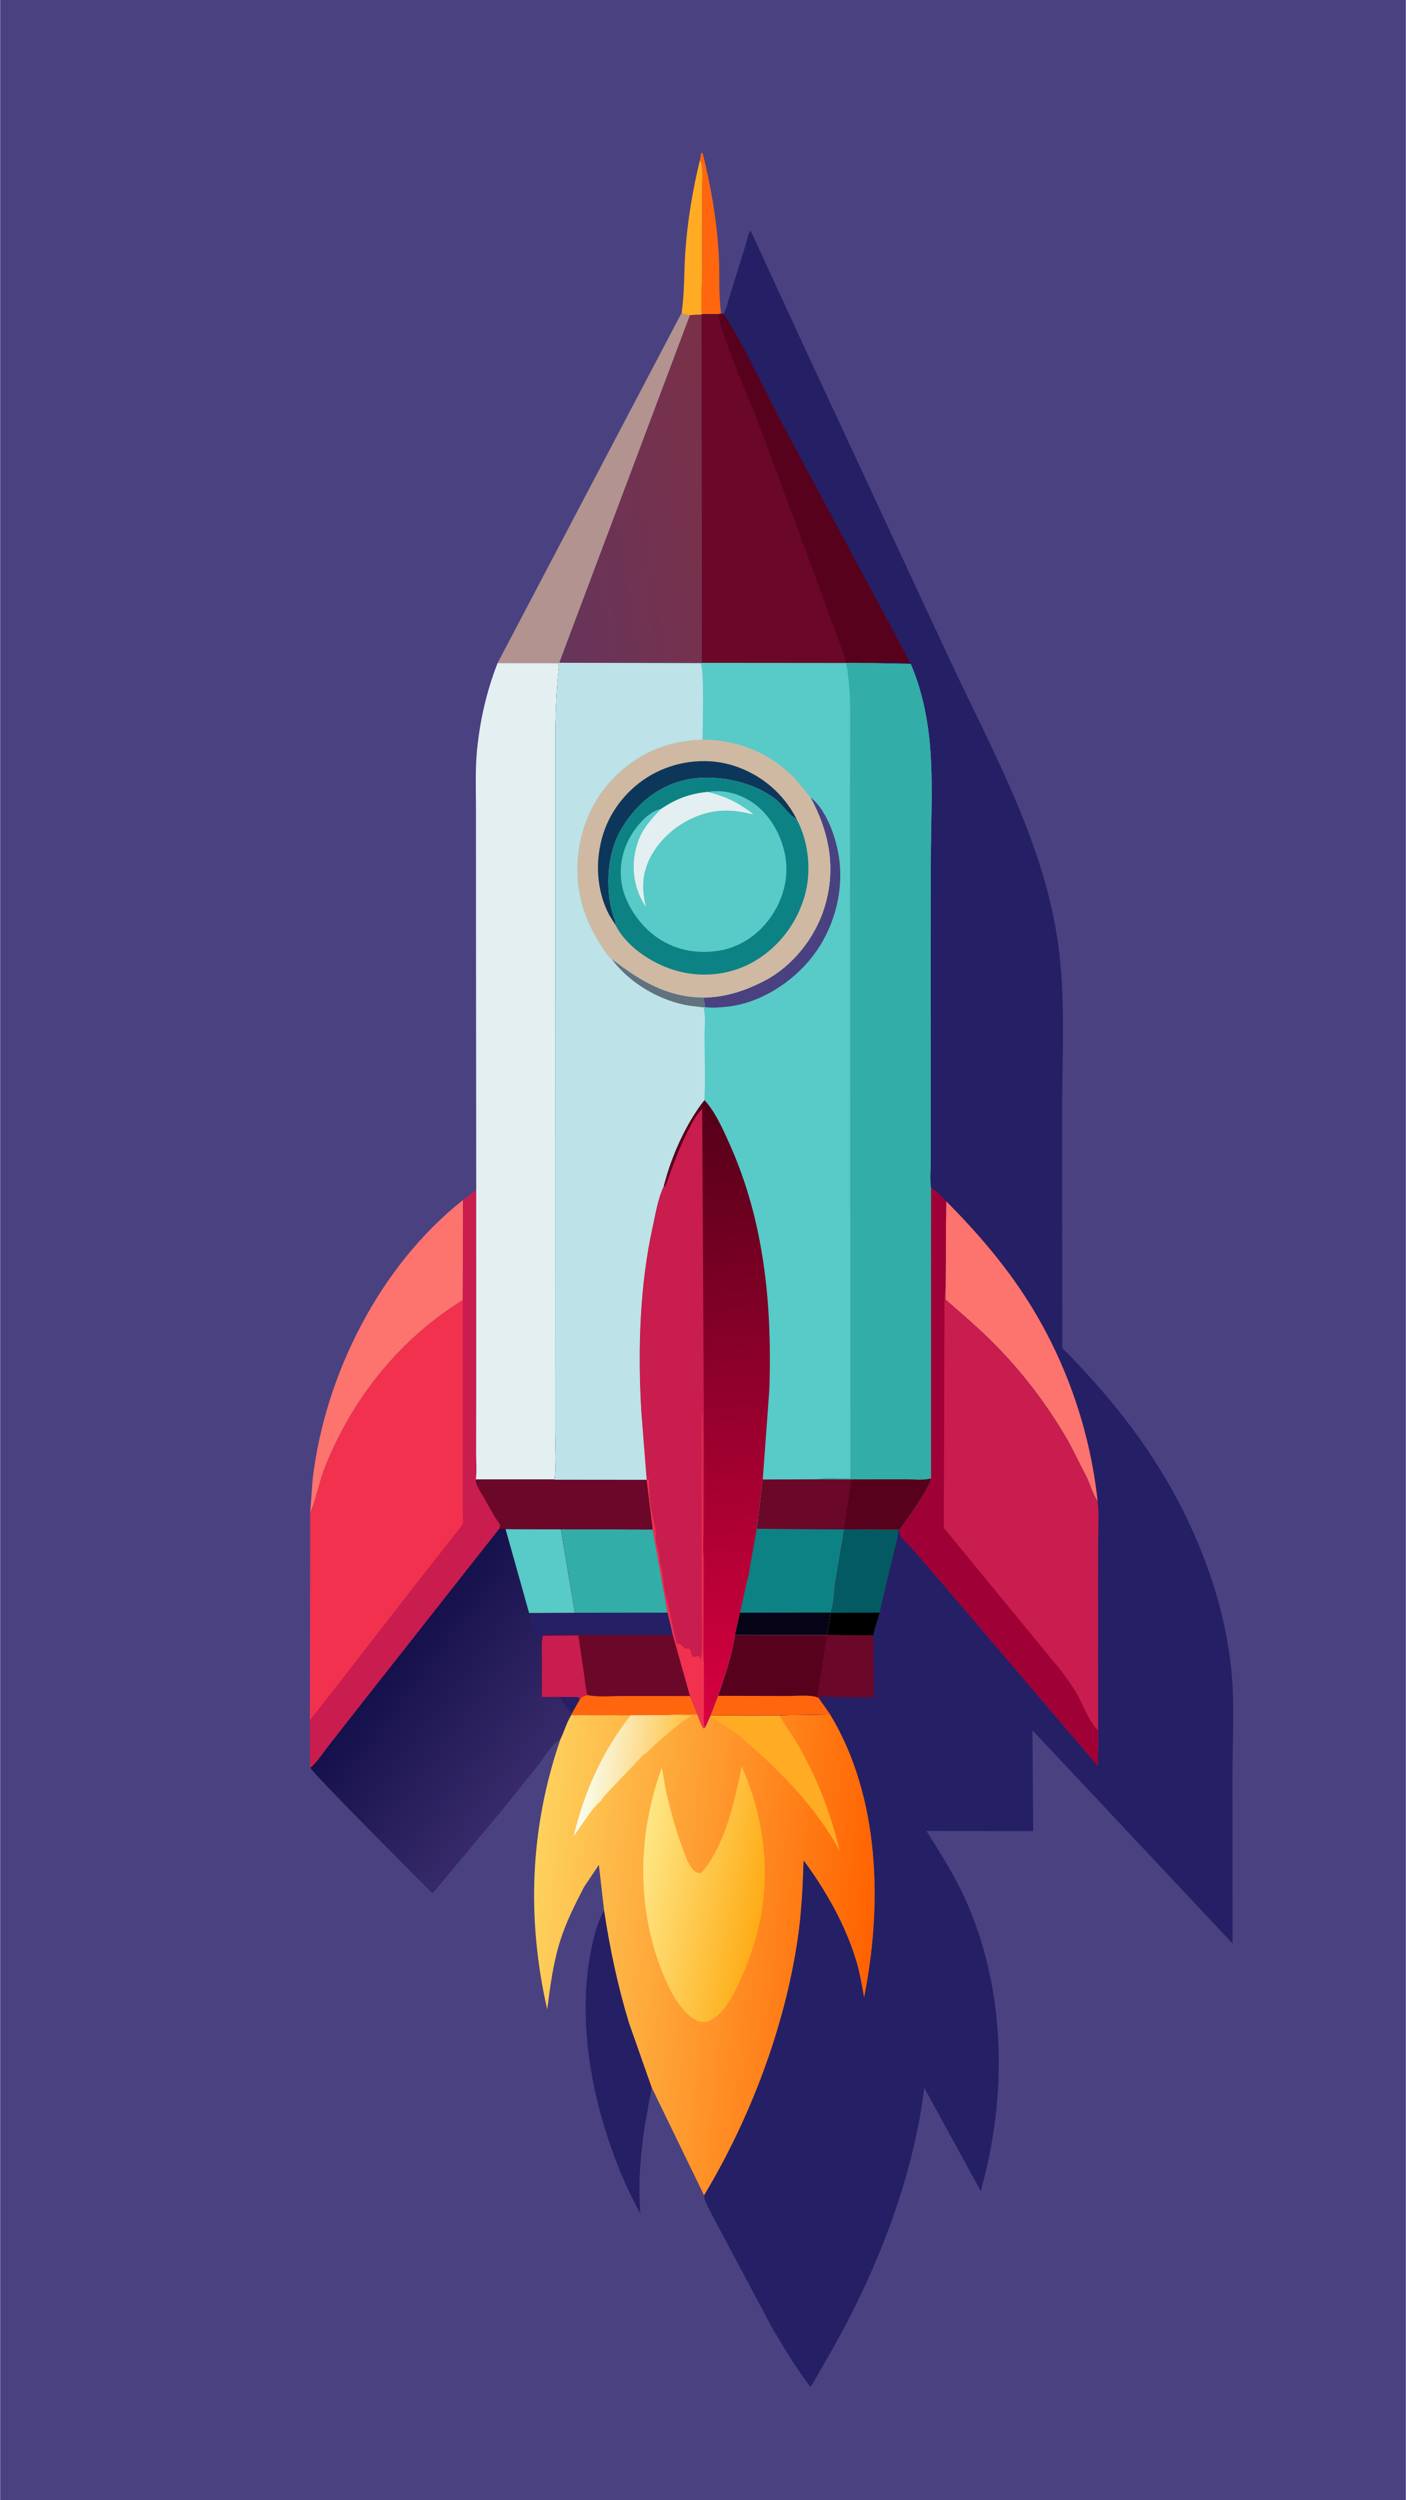 <svg version="1.1" xmlns="http://www.w3.org/2000/svg" style="display: block;" viewBox="0 0 1152 2048" width="1024" height="1820">
<defs>
	<linearGradient id="Gradient1" gradientUnits="userSpaceOnUse" x1="593.71" y1="396.4" x2="442.53" y2="419.355">
		<stop class="stop0" offset="0" stop-opacity="1" stop-color="rgb(123,48,72)"/>
		<stop class="stop1" offset="1" stop-opacity="1" stop-color="rgb(102,53,91)"/>
	</linearGradient>
	<linearGradient id="Gradient2" gradientUnits="userSpaceOnUse" x1="326.048" y1="1357.23" x2="440.291" y2="1444.8">
		<stop class="stop0" offset="0" stop-opacity="1" stop-color="rgb(21,17,76)"/>
		<stop class="stop1" offset="1" stop-opacity="1" stop-color="rgb(56,42,106)"/>
	</linearGradient>
	<linearGradient id="Gradient3" gradientUnits="userSpaceOnUse" x1="712.444" y1="1608.17" x2="432.15" y2="1581.21">
		<stop class="stop0" offset="0" stop-opacity="1" stop-color="rgb(255,98,0)"/>
		<stop class="stop1" offset="1" stop-opacity="1" stop-color="rgb(254,210,93)"/>
	</linearGradient>
	<linearGradient id="Gradient4" gradientUnits="userSpaceOnUse" x1="557.076" y1="1458.24" x2="477.664" y2="1447.72">
		<stop class="stop0" offset="0" stop-opacity="1" stop-color="rgb(255,194,70)"/>
		<stop class="stop1" offset="1" stop-opacity="1" stop-color="rgb(249,255,242)"/>
	</linearGradient>
	<linearGradient id="Gradient5" gradientUnits="userSpaceOnUse" x1="624.67" y1="1558.1" x2="520.692" y2="1538.58">
		<stop class="stop0" offset="0" stop-opacity="1" stop-color="rgb(254,172,23)"/>
		<stop class="stop1" offset="1" stop-opacity="1" stop-color="rgb(254,231,134)"/>
	</linearGradient>
	<linearGradient id="Gradient6" gradientUnits="userSpaceOnUse" x1="566.267" y1="902.17" x2="621.527" y2="1409.15">
		<stop class="stop0" offset="0" stop-opacity="1" stop-color="rgb(83,0,24)"/>
		<stop class="stop1" offset="1" stop-opacity="1" stop-color="rgb(216,0,64)"/>
	</linearGradient>
</defs>
<path transform="translate(0,0)" fill="rgb(74,65,129)" d="M -0 -0 L 1152 0 L 1152 2048 L -0 2048 L -0 -0 z"/>
<path transform="translate(0,0)" fill="rgb(255,102,14)" d="M 573.473 131.144 L 574.5 125.36 L 575.637 125.13 C 582.614 152.915 587.421 180.864 588.965 209.5 C 589.797 224.918 588.682 241.67 590.867 256.826 L 589.924 257.103 C 585.1 257.642 579.899 257.295 575.027 257.33 C 574.061 246.612 575.171 234.805 575.256 223.995 L 575.195 156.447 C 575.134 150.654 576.69 135.483 573.473 131.144 z"/>
<path transform="translate(0,0)" fill="rgb(255,172,36)" d="M 573.473 131.144 C 576.69 135.483 575.134 150.654 575.195 156.447 L 575.256 223.995 C 575.171 234.805 574.061 246.612 575.027 257.33 L 574.901 257.715 L 565.356 258.133 C 562.485 257.908 560.653 258.307 558.459 256.312 C 560.905 240.407 560.365 223.149 561.469 207.017 C 563.209 181.581 567.447 155.909 573.473 131.144 z"/>
<path transform="translate(0,0)" fill="rgb(37,31,101)" d="M 533.958 1709.91 L 528.261 1741.5 C 524.627 1765.01 522.691 1789.54 524.758 1813.29 C 511.292 1789.24 500.666 1761.8 493.135 1735.3 C 480.903 1692.24 475.463 1643.9 483.849 1599.67 C 486.029 1588.18 489.207 1575 494.933 1564.77 C 499.707 1596.18 506.09 1626.56 515.339 1657 L 533.958 1709.91 z"/>
<path transform="translate(0,0)" fill="rgb(253,115,110)" d="M 254.057 1239.41 L 256.075 1212 C 265.958 1126.32 311.113 1036.82 379.317 982.984 L 379.12 1064.99 C 327.776 1096.72 289.417 1144.59 266.774 1200.29 C 261.603 1213.01 259.392 1226.95 254.057 1239.41 z"/>
<path transform="translate(0,0)" fill="rgb(178,147,143)" d="M 558.459 256.312 C 560.653 258.307 562.485 257.908 565.356 258.133 L 458.257 542.918 L 457.007 543.19 L 407.642 543.138 L 558.459 256.312 z"/>
<path transform="translate(0,0)" fill="url(#Gradient1)" d="M 565.356 258.133 L 574.901 257.715 L 575.174 542.967 L 574.036 543.236 L 458.257 542.918 L 565.356 258.133 z"/>
<path transform="translate(0,0)" fill="rgb(242,49,79)" d="M 379.317 982.984 L 390.147 975.175 L 390.158 1142.41 L 390.061 1189.88 C 390.041 1196.96 390.805 1205.06 389.804 1212.03 C 389.97 1216.38 392.879 1220.34 394.977 1224.05 L 405.83 1243.05 C 406.858 1244.75 409.361 1247.72 409.863 1249.52 C 409.945 1249.81 409.318 1251.61 409.209 1252.02 L 301.085 1389.25 L 269.261 1429.84 C 264.739 1435.55 259.863 1443.38 254.27 1448 C 253.469 1443.82 253.935 1438.93 253.917 1434.63 L 253.835 1409.01 L 254.057 1239.41 C 259.392 1226.95 261.603 1213.01 266.774 1200.29 C 289.417 1144.59 327.776 1096.72 379.12 1064.99 L 379.317 982.984 z"/>
<path transform="translate(0,0)" fill="rgb(200,29,78)" d="M 379.317 982.984 L 390.147 975.175 L 390.158 1142.41 L 390.061 1189.88 C 390.041 1196.96 390.805 1205.06 389.804 1212.03 C 389.97 1216.38 392.879 1220.34 394.977 1224.05 L 405.83 1243.05 C 406.858 1244.75 409.361 1247.72 409.863 1249.52 C 409.945 1249.81 409.318 1251.61 409.209 1252.02 L 301.085 1389.25 L 269.261 1429.84 C 264.739 1435.55 259.863 1443.38 254.27 1448 C 253.469 1443.82 253.935 1438.93 253.917 1434.63 L 253.835 1409.01 L 272.539 1385.3 L 333.482 1306.79 L 371.402 1258.43 C 373.537 1255.54 377.835 1251.17 379.119 1247.99 C 379.65 1246.67 379.117 1241.77 379.117 1240.06 L 379.112 1213.02 L 379.12 1064.99 L 379.317 982.984 z"/>
<path transform="translate(0,0)" fill="rgb(227,239,241)" d="M 407.642 543.138 L 457.007 543.19 C 458.218 545.063 458.095 546.309 457.844 548.424 C 454.45 577.054 455.038 604.98 455.036 633.768 L 455.024 734.338 L 454.887 1072.81 L 454.832 1167.24 C 454.789 1181.8 455.974 1197.6 454.433 1212.01 L 389.804 1212.03 C 390.805 1205.06 390.041 1196.96 390.061 1189.88 L 390.158 1142.41 L 390.147 975.175 L 389.957 746.36 L 389.953 664.053 C 389.963 647.695 389.194 630.88 390.795 614.608 C 393.24 589.763 398.598 566.403 407.642 543.138 z"/>
<path transform="translate(0,0)" fill="url(#Gradient2)" d="M 454.433 1212.01 L 529.819 1212.09 L 534.936 1252.87 L 547.012 1320.98 L 551.36 1339.28 L 565.45 1389.27 L 571.5 1404.31 C 563.718 1404.39 554.285 1403.45 546.73 1404.92 L 521.129 1405.03 L 516.846 1404.98 L 468.058 1404.92 C 464.169 1411.19 462.379 1418.14 459.164 1424.68 L 458.535 1425.04 C 452.09 1428.97 445.881 1439.58 441.168 1445.57 L 410.218 1484.17 L 354.297 1551.04 C 344.085 1540.46 254.733 1451.47 254.27 1448 C 259.863 1443.38 264.739 1435.55 269.261 1429.84 L 301.085 1389.25 L 409.209 1252.02 C 409.318 1251.61 409.945 1249.81 409.863 1249.52 C 409.361 1247.72 406.858 1244.75 405.83 1243.05 L 394.977 1224.05 C 392.879 1220.34 389.97 1216.38 389.804 1212.03 L 454.433 1212.01 z"/>
<path transform="translate(0,0)" fill="rgb(88,202,199)" d="M 414.156 1252.45 L 459.534 1252.64 L 471.025 1321.07 L 433.482 1321.25 L 414.156 1252.45 z"/>
<path transform="translate(0,0)" fill="rgb(107,7,40)" d="M 454.433 1212.01 L 529.819 1212.09 L 534.936 1252.87 L 547.012 1320.98 L 551.36 1339.28 L 565.45 1389.27 L 571.5 1404.31 C 563.718 1404.39 554.285 1403.45 546.73 1404.92 L 521.129 1405.03 L 516.846 1404.98 L 468.058 1404.92 L 468.445 1403.53 C 464.078 1399.42 461.307 1395.2 458.429 1390.03 L 443.971 1390.04 L 443.986 1357.48 C 444 1351.87 443.362 1345.31 444.804 1339.89 L 444.903 1339.22 C 442.692 1339.16 440.766 1338.95 438.627 1338.38 L 433.352 1322.29 L 460.195 1322.28 C 463.498 1322.27 467.575 1322.83 470.59 1321.31 L 471.025 1321.07 L 459.534 1252.64 L 414.156 1252.45 L 409.209 1252.02 C 409.318 1251.61 409.945 1249.81 409.863 1249.52 C 409.361 1247.72 406.858 1244.75 405.83 1243.05 L 394.977 1224.05 C 392.879 1220.34 389.97 1216.38 389.804 1212.03 L 454.433 1212.01 z"/>
<path transform="translate(0,0)" fill="rgb(255,102,14)" d="M 481.334 1388.46 C 489.702 1390.39 500.381 1389.25 509.079 1389.26 L 565.45 1389.27 L 571.5 1404.31 C 563.718 1404.39 554.285 1403.45 546.73 1404.92 L 521.129 1405.03 L 516.846 1404.98 L 468.058 1404.92 L 468.445 1403.53 L 475.103 1391.87 C 477.145 1389.34 478.303 1389.31 481.334 1388.46 z"/>
<path transform="translate(0,0)" fill="rgb(200,29,78)" d="M 444.804 1339.89 L 473.862 1339.61 L 478.531 1371.26 C 479.343 1376.95 479.691 1382.95 481.334 1388.46 C 478.303 1389.31 477.145 1389.34 475.103 1391.87 L 468.445 1403.53 C 464.078 1399.42 461.307 1395.2 458.429 1390.03 L 443.971 1390.04 L 443.986 1357.48 C 444 1351.87 443.362 1345.31 444.804 1339.89 z"/>
<path transform="translate(0,0)" fill="rgb(37,31,101)" d="M 458.429 1390.03 L 473.881 1390.17 L 475.103 1391.87 L 468.445 1403.53 C 464.078 1399.42 461.307 1395.2 458.429 1390.03 z"/>
<path transform="translate(0,0)" fill="rgb(37,31,101)" d="M 471.025 1321.07 L 547.012 1320.98 L 551.36 1339.28 L 444.903 1339.22 C 442.692 1339.16 440.766 1338.95 438.627 1338.38 L 433.352 1322.29 L 460.195 1322.28 C 463.498 1322.27 467.575 1322.83 470.59 1321.31 L 471.025 1321.07 z"/>
<path transform="translate(0,0)" fill="rgb(51,173,167)" d="M 459.534 1252.64 L 534.936 1252.87 L 547.012 1320.98 L 471.025 1321.07 L 459.534 1252.64 z"/>
<path transform="translate(0,0)" fill="rgb(107,7,40)" d="M 454.433 1212.01 L 529.819 1212.09 L 534.936 1252.87 L 459.534 1252.64 L 414.156 1252.45 L 409.209 1252.02 C 409.318 1251.61 409.945 1249.81 409.863 1249.52 C 409.361 1247.72 406.858 1244.75 405.83 1243.05 L 394.977 1224.05 C 392.879 1220.34 389.97 1216.38 389.804 1212.03 L 454.433 1212.01 z"/>
<path transform="translate(0,0)" fill="url(#Gradient3)" d="M 680.249 1404.34 C 721.28 1472.19 723.261 1560.61 708.004 1636.5 C 706.203 1626.31 704.487 1615.97 701.49 1606.05 C 692.66 1576.81 676.632 1548.55 658.503 1524.05 C 657.799 1545.24 656.81 1566.48 653.766 1587.5 C 643.223 1660.29 614.782 1735.36 576.891 1798.34 L 533.958 1709.91 L 515.339 1657 C 506.09 1626.56 499.707 1596.18 494.933 1564.77 L 490.664 1527.57 L 478.474 1545.75 C 471.223 1559.9 464.351 1573.21 459.406 1588.43 C 453.274 1607.31 450.829 1626.44 448.334 1646.04 C 431.354 1571.32 434.149 1497.23 459.164 1424.68 C 462.379 1418.14 464.169 1411.19 468.058 1404.92 L 516.846 1404.98 L 521.129 1405.03 L 546.73 1404.92 C 554.285 1403.45 563.718 1404.39 571.5 1404.31 C 572.958 1407.94 574.271 1412.59 576.539 1415.74 L 577.77 1415 L 582.147 1405.19 L 582.872 1405.22 L 638.638 1405.02 L 680.249 1404.34 z"/>
<path transform="translate(0,0)" fill="url(#Gradient4)" d="M 521.129 1405.03 L 546.73 1404.92 L 566.933 1405.4 C 556.271 1411.56 547.271 1419.81 538.054 1427.89 C 536.092 1429.61 529.025 1436.97 527.124 1437.43 L 499.027 1467 C 497.599 1468.62 493.147 1472.89 492.673 1474.81 C 483.849 1482.23 477.223 1494.7 470.057 1503.86 C 478.657 1467.65 493.578 1434.26 516.846 1404.98 L 521.129 1405.03 z"/>
<path transform="translate(0,0)" fill="rgb(255,172,36)" d="M 582.872 1405.22 L 638.638 1405.02 C 643.153 1413.49 649.433 1421.49 654.255 1429.94 C 669.941 1457.42 680.711 1485.51 688.062 1516.26 C 668.046 1479.18 637.528 1448.78 605.612 1421.69 C 598.595 1415.74 589.193 1411.39 582.872 1405.22 z"/>
<path transform="translate(0,0)" fill="url(#Gradient5)" d="M 574.496 1534.26 C 594.059 1512.26 602.087 1474.9 607.707 1446.78 C 630.311 1498.58 633.555 1553.94 612.765 1607.06 C 606.942 1621.94 596.41 1648.75 581.238 1655.29 C 578.312 1656.55 574.427 1656.58 571.472 1655.42 C 569.719 1654.73 568.131 1653.52 566.626 1652.41 L 566.256 1652.4 C 557.552 1644.81 552.055 1636.36 547.218 1625.96 C 521.122 1569.9 521.302 1505.63 542.168 1448.23 C 543.746 1454.36 544.295 1460.76 545.669 1466.96 C 549.196 1482.86 553.598 1498.5 559.179 1513.8 C 561.159 1519.22 563.887 1527.55 568.047 1531.68 C 570.495 1534.11 571.044 1534.26 574.496 1534.26 z"/>
<path transform="translate(0,0)" fill="rgb(37,31,101)" d="M 592.191 257.512 L 592.499 257.166 C 595.08 254.04 595.934 248.551 597.251 244.639 L 610.948 200.5 C 611.887 197.435 612.981 191.241 615.024 188.919 L 660.009 286.5 L 777.087 538 C 812.549 614.269 855.281 688.875 867.061 773.403 C 873.051 816.387 870.517 860.867 870.288 904.191 L 870.413 1102.15 C 870.417 1102.45 870.358 1103.91 870.445 1104.1 C 870.918 1105.13 873.453 1107.15 874.322 1108.04 L 884.676 1118.9 C 908.37 1144.25 929.844 1170.68 948.344 1200.1 C 980.781 1251.67 1004.91 1313.55 1009.56 1374.62 C 1011.56 1400.88 1009.91 1428.55 1009.93 1454.95 L 1010.01 1592.01 L 846.009 1417.36 L 846.554 1499.92 L 759.131 1499.84 C 770.531 1517.99 781.778 1535.5 790.677 1555.07 C 821.699 1623.29 825.18 1703.25 808.521 1775.58 L 803.687 1794.88 L 757.35 1710.24 C 747.884 1786.5 717.035 1863.94 678.703 1930.17 L 668.443 1948.06 C 667.325 1949.95 665.898 1953.19 664.256 1954.58 L 663.818 1954.88 C 652.387 1940.04 642.475 1923.33 632.893 1907.23 L 584.829 1816.98 C 582.937 1812.99 576.541 1802.44 576.891 1798.34 C 614.782 1735.36 643.223 1660.29 653.766 1587.5 C 656.81 1566.48 657.799 1545.24 658.503 1524.05 C 676.632 1548.55 692.66 1576.81 701.49 1606.05 C 704.487 1615.97 706.203 1626.31 708.004 1636.5 C 723.261 1560.61 721.28 1472.19 680.249 1404.34 L 638.638 1405.02 L 582.872 1405.22 L 582.147 1405.19 L 577.77 1415 L 576.539 1415.74 C 574.271 1412.59 572.958 1407.94 571.5 1404.31 L 565.45 1389.27 L 551.36 1339.28 L 547.012 1320.98 L 534.936 1252.87 L 529.819 1212.09 L 454.433 1212.01 C 455.974 1197.6 454.789 1181.8 454.832 1167.24 L 454.887 1072.81 L 455.024 734.338 L 455.036 633.768 C 455.038 604.98 454.45 577.054 457.844 548.424 C 458.095 546.309 458.218 545.063 457.007 543.19 L 458.257 542.918 L 574.036 543.236 L 575.174 542.967 L 574.901 257.715 L 575.027 257.33 C 579.899 257.295 585.1 257.642 589.924 257.103 L 590.867 256.826 L 592.191 257.512 z"/>
<path transform="translate(0,0)" fill="rgb(3,90,99)" d="M 691.533 1252.72 L 736.191 1252.98 C 735.622 1261 732.911 1269.15 731.096 1276.98 L 720.697 1320.95 C 719.165 1327.07 716.518 1333.55 715.611 1339.71 L 677.661 1339.21 L 680.787 1321.11 L 680.273 1320.91 C 683.035 1314.51 683.121 1303.69 684.119 1296.68 L 691.533 1252.72 z"/>
<path transform="translate(0,0)" fill="rgb(0,0,0)" d="M 680.787 1321.11 L 720.697 1320.95 C 719.165 1327.07 716.518 1333.55 715.611 1339.71 L 677.661 1339.21 L 680.787 1321.11 z"/>
<path transform="translate(0,0)" fill="rgb(88,1,28)" d="M 602.304 1339.09 L 616.456 1339.19 L 677.661 1339.21 L 715.611 1339.71 L 715.868 1390.27 L 685.474 1390.12 C 680.837 1390.1 674.997 1389.43 670.561 1390.57 L 680.249 1404.34 L 638.638 1405.02 L 582.872 1405.22 L 582.147 1405.19 L 588.336 1389.12 C 593.771 1373.3 599.765 1355.62 602.304 1339.09 z"/>
<path transform="translate(0,0)" fill="rgb(255,102,14)" d="M 588.336 1389.12 L 645.214 1389.26 C 652.023 1389.29 663.359 1388.07 669.549 1390.28 L 670.561 1390.57 L 680.249 1404.34 L 638.638 1405.02 L 582.872 1405.22 L 582.147 1405.19 L 588.336 1389.12 z"/>
<path transform="translate(0,0)" fill="rgb(107,7,40)" d="M 616.456 1339.19 L 677.661 1339.21 L 715.611 1339.71 L 715.868 1390.27 L 685.474 1390.12 C 680.837 1390.1 674.997 1389.43 670.561 1390.57 L 669.549 1390.28 L 677.454 1340.15 L 640.07 1340.08 C 632.668 1340.05 624.645 1340.63 617.35 1339.36 L 616.456 1339.19 z"/>
<path transform="translate(0,0)" fill="rgb(253,115,110)" d="M 774.734 1055.47 L 775.251 983.901 C 800.316 1009.13 823.315 1035.7 842.403 1065.83 C 873.58 1115.03 893.239 1171.91 899.429 1229.77 C 895.546 1224.28 893.618 1217.06 890.851 1210.92 L 876.281 1182.29 C 859.262 1152.33 839.133 1125.64 814.963 1101.09 C 802.25 1088.18 788.347 1076.46 774.754 1064.5 L 774.734 1055.47 z"/>
<path transform="translate(0,0)" fill="rgb(88,1,28)" d="M 589.924 257.103 L 590.867 256.826 L 592.191 257.512 C 593.274 258.104 593.925 258.501 594.588 259.582 C 612.659 289.084 627.325 321.546 643.618 352.103 L 745.928 543.051 C 736.407 543.038 726.131 542.221 716.705 543.234 L 692.96 543.077 C 692.781 537.52 689.253 530.794 687.335 525.547 L 674.265 489.44 L 623.982 353.451 C 612.839 324.467 599.64 295.498 590.347 265.901 C 589.17 262.153 588.353 260.773 589.924 257.103 z"/>
<path transform="translate(0,0)" fill="rgb(107,7,40)" d="M 589.924 257.103 C 588.353 260.773 589.17 262.153 590.347 265.901 C 599.64 295.498 612.839 324.467 623.982 353.451 L 674.265 489.44 L 687.335 525.547 C 689.253 530.794 692.781 537.52 692.96 543.077 L 575.174 542.967 L 574.901 257.715 L 575.027 257.33 C 579.899 257.295 585.1 257.642 589.924 257.103 z"/>
<path transform="translate(0,0)" fill="rgb(200,29,78)" d="M 762.796 972.827 C 767.1 976.338 771.558 979.731 775.251 983.901 L 774.734 1055.47 L 774.754 1064.5 C 788.347 1076.46 802.25 1088.18 814.963 1101.09 C 839.133 1125.64 859.262 1152.33 876.281 1182.29 L 890.851 1210.92 C 893.618 1217.06 895.546 1224.28 899.429 1229.77 C 900.597 1238.86 899.977 1248.37 899.918 1257.54 L 899.824 1300.26 L 899.854 1417.31 L 899.656 1446.6 L 776.308 1301.88 L 747.049 1268 C 744.306 1264.85 738.867 1260.26 737.217 1256.78 C 736.898 1256.11 737.031 1253.88 736.977 1253.03 C 741.699 1247 762.899 1216.77 762.771 1211.06 L 762.796 972.827 z"/>
<path transform="translate(0,0)" fill="rgb(159,0,53)" d="M 762.796 972.827 C 767.1 976.338 771.558 979.731 775.251 983.901 L 774.734 1055.47 C 773.469 1063.61 773.876 1071.93 773.898 1080.15 L 773.751 1113.72 L 773.307 1251.52 L 869.856 1369 C 874.594 1375.25 879.101 1381.7 882.972 1388.53 C 887.742 1396.95 892.549 1411.16 899.854 1417.31 L 899.656 1446.6 L 776.308 1301.88 L 747.049 1268 C 744.306 1264.85 738.867 1260.26 737.217 1256.78 C 736.898 1256.11 737.031 1253.88 736.977 1253.03 C 741.699 1247 762.899 1216.77 762.771 1211.06 L 762.796 972.827 z"/>
<path transform="translate(0,0)" fill="rgb(88,202,199)" d="M 458.257 542.918 L 574.036 543.236 L 575.174 542.967 L 692.96 543.077 L 716.705 543.234 L 746.245 543.855 C 754.412 562.966 759.083 583.235 761.355 603.875 C 765.034 637.287 762.669 672.652 762.693 706.257 L 762.629 901.181 L 762.638 950.055 C 762.634 957.236 761.758 965.778 762.796 972.827 L 762.771 1211.06 C 762.899 1216.77 741.699 1247 736.977 1253.03 L 736.191 1252.98 L 691.533 1252.72 L 684.119 1296.68 C 683.121 1303.69 683.035 1314.51 680.273 1320.91 L 680.787 1321.11 L 677.661 1339.21 L 616.456 1339.19 L 602.304 1339.09 C 599.765 1355.62 593.771 1373.3 588.336 1389.12 L 582.147 1405.19 L 577.77 1415 L 576.539 1415.74 C 574.271 1412.59 572.958 1407.94 571.5 1404.31 L 565.45 1389.27 L 551.36 1339.28 L 547.012 1320.98 L 534.936 1252.87 L 529.819 1212.09 L 454.433 1212.01 C 455.974 1197.6 454.789 1181.8 454.832 1167.24 L 454.887 1072.81 L 455.024 734.338 L 455.036 633.768 C 455.038 604.98 454.45 577.054 457.844 548.424 C 458.095 546.309 458.218 545.063 457.007 543.19 L 458.257 542.918 z"/>
<path transform="translate(0,0)" fill="rgb(74,65,129)" d="M 664.189 653.236 C 677.651 663.721 685.596 687.594 687.681 703.971 C 691.274 732.189 682.846 761.618 665.386 783.927 C 649.145 804.679 623.2 821.436 596.745 824.488 C 590.765 825.177 583.074 825.928 577.162 824.845 L 576.805 817.143 C 594.337 816.979 610.999 811.452 626.428 803.409 C 649.552 791.354 667.955 768.139 675.57 743.279 C 685.343 711.374 679.615 681.938 664.189 653.236 z"/>
<path transform="translate(0,0)" fill="rgb(207,185,163)" d="M 501.008 785.396 L 499.892 784.481 C 496.211 781.182 493.292 775.915 490.695 771.722 C 480.314 754.961 473.763 736.228 473.118 716.414 C 472.174 687.372 481.847 659.213 502.07 638 C 521.995 617.1 546.985 606.745 575.63 605.877 C 604.997 606.078 630.441 616.522 651.097 637.454 L 664.189 653.236 C 679.615 681.938 685.343 711.374 675.57 743.279 C 667.955 768.139 649.552 791.354 626.428 803.409 C 610.999 811.452 594.337 816.979 576.805 817.143 C 546.524 817.141 523.964 803.156 501.008 785.396 z"/>
<path transform="translate(0,0)" fill="rgb(13,54,91)" d="M 504.401 757.915 L 499.059 749.376 C 488.472 729.148 487.394 704.473 494.268 682.917 C 501.127 661.406 517.129 642.993 537.283 632.782 C 556.719 622.934 580.494 620.544 601.276 627.246 C 623.723 634.485 641.97 649.9 652.73 670.867 L 651.828 670.425 C 646.443 667.608 640.749 658.712 635.461 654.635 C 615.15 638.975 582.483 632.992 557.827 639.769 C 536.356 645.671 519.1 661.244 508.322 680.366 C 497.222 700.057 495.819 728.07 502.215 749.5 C 503.05 752.298 504.799 754.945 504.401 757.915 z"/>
<path transform="translate(0,0)" fill="rgb(13,130,132)" d="M 504.401 757.915 C 504.799 754.945 503.05 752.298 502.215 749.5 C 495.819 728.07 497.222 700.057 508.322 680.366 C 519.1 661.244 536.356 645.671 557.827 639.769 C 582.483 632.992 615.15 638.975 635.461 654.635 C 640.749 658.712 646.443 667.608 651.828 670.425 L 652.73 670.867 C 662.894 690.261 665.291 714.822 658.771 735.79 C 651.646 758.707 635.873 778.283 614.475 789.402 C 595.068 799.487 571.98 800.924 551.226 794.271 C 533.491 788.586 513.432 775.374 504.636 758.392 L 504.401 757.915 z"/>
<path transform="translate(0,0)" fill="rgb(88,202,199)" d="M 579.654 648.687 C 593.078 646.488 606.433 650.188 617.446 657.967 C 631.302 667.755 640.543 684.792 643.458 701.324 C 646.665 719.509 641.35 737.848 630.594 752.55 C 620.576 766.242 605.598 776.248 588.664 778.797 C 569.634 781.662 551.712 777.991 536.16 766.34 C 523.062 756.528 511.364 738.996 509.142 722.5 C 506.886 705.745 511.758 689.951 522.239 676.843 C 527.543 670.209 533.648 664.563 542.019 662.345 C 554.317 654.197 564.917 650.294 579.654 648.687 z"/>
<path transform="translate(0,0)" fill="rgb(227,239,241)" d="M 579.654 648.687 C 590.963 651.478 600.377 655.108 610.013 661.758 C 612.245 663.298 615.42 665.105 617.126 667.191 C 596.821 661.796 579.324 662.877 560.723 673.617 C 545.855 682.202 532.862 696.75 528.486 713.588 C 525.882 723.605 526.929 732.933 529.138 742.897 C 520.29 729.472 517.251 713.689 520.421 697.921 C 523.555 682.329 531.105 673.16 542.019 662.345 C 554.317 654.197 564.917 650.294 579.654 648.687 z"/>
<path transform="translate(0,0)" fill="url(#Gradient6)" d="M 577.132 901.092 C 585.997 910.527 592.501 925.339 597.793 937.138 C 626.321 1000.75 632.608 1068.57 630.423 1137.54 L 624.971 1211.93 L 620.07 1252.28 L 628.603 1252.32 L 691.533 1252.72 L 684.119 1296.68 C 683.121 1303.69 683.035 1314.51 680.273 1320.91 L 680.787 1321.11 L 677.661 1339.21 L 616.456 1339.19 L 602.304 1339.09 C 599.765 1355.62 593.771 1373.3 588.336 1389.12 L 582.147 1405.19 L 577.77 1415 L 576.539 1415.74 C 574.271 1412.59 572.958 1407.94 571.5 1404.31 L 565.45 1389.27 L 551.36 1339.28 L 547.012 1320.98 L 534.936 1252.87 L 529.819 1212.09 L 525.369 1155.67 C 522.499 1105.88 524.003 1053.28 534.825 1004.45 C 537.119 994.097 539.155 981.261 543.761 971.769 C 549.686 947.851 561.843 920.441 577.132 901.092 z"/>
<path transform="translate(0,0)" fill="rgb(13,130,132)" d="M 620.07 1252.28 L 628.603 1252.32 L 691.533 1252.72 L 684.119 1296.68 C 683.121 1303.69 683.035 1314.51 680.273 1320.91 L 680.787 1321.11 L 677.661 1339.21 L 616.456 1339.19 L 602.304 1339.09 L 606.358 1321.03 L 612.126 1294.63 C 613.523 1291.93 613.801 1287.17 614.393 1284.13 L 620.07 1252.28 z"/>
<path transform="translate(0,0)" fill="rgb(6,4,22)" d="M 606.358 1321.03 L 680.273 1320.91 L 680.787 1321.11 L 677.661 1339.21 L 616.456 1339.19 L 602.304 1339.09 L 606.358 1321.03 z"/>
<path transform="translate(0,0)" fill="rgb(200,29,78)" d="M 543.761 971.769 L 545.155 971.908 C 550.529 956.885 555.635 942.403 562.783 928.068 C 566.33 920.952 569.735 913.969 575.323 908.162 L 576.858 1189.39 L 576.792 1251.36 C 576.766 1258.27 575.466 1267.95 576.931 1274.6 L 576.719 1362.51 L 576.737 1401.15 C 576.743 1404.82 575.878 1412.1 577.77 1415 L 576.539 1415.74 C 574.271 1412.59 572.958 1407.94 571.5 1404.31 L 565.45 1389.27 L 551.36 1339.28 L 547.012 1320.98 L 534.936 1252.87 L 529.819 1212.09 L 525.369 1155.67 C 522.499 1105.88 524.003 1053.28 534.825 1004.45 C 537.119 994.097 539.155 981.261 543.761 971.769 z"/>
<path transform="translate(0,0)" fill="rgb(242,49,79)" d="M 529.819 1212.09 L 531.746 1211.72 C 531.93 1221.48 532.481 1232.86 534.827 1242.27 C 535.945 1246.76 537.555 1254.72 537.269 1259.08 C 536.894 1264.8 540.822 1272.12 540.325 1277.66 C 540.216 1278.87 540.317 1279.02 540.713 1280.09 C 542.898 1286.01 543.166 1294.38 544.25 1300.75 C 545.346 1307.18 547.668 1313.62 548.453 1320.05 L 550.28 1328.06 L 554.25 1345.75 L 555.147 1346.08 C 557.811 1347.09 559.278 1347.8 560.792 1350.37 L 561.449 1350.37 C 562.868 1350.36 563.997 1350.21 565.208 1351.06 L 567.398 1357.31 C 569.321 1357.27 570.92 1357 572.767 1356.46 L 573.862 1359.5 C 576.381 1356.18 575 1319.19 575 1312.69 L 575 1160.65 C 575 1159.54 574.693 1158.79 575.514 1158.01 L 576.004 1295.53 L 576.079 1337.4 C 576.104 1345.51 575.612 1354.5 576.719 1362.51 L 576.737 1401.15 C 576.743 1404.82 575.878 1412.1 577.77 1415 L 576.539 1415.74 C 574.271 1412.59 572.958 1407.94 571.5 1404.31 L 565.45 1389.27 L 551.36 1339.28 L 547.012 1320.98 L 534.936 1252.87 L 529.819 1212.09 z"/>
<path transform="translate(0,0)" fill="rgb(51,173,167)" d="M 692.96 543.077 L 716.705 543.234 L 746.245 543.855 C 754.412 562.966 759.083 583.235 761.355 603.875 C 765.034 637.287 762.669 672.652 762.693 706.257 L 762.629 901.181 L 762.638 950.055 C 762.634 957.236 761.758 965.778 762.796 972.827 L 762.771 1211.06 C 762.899 1216.77 741.699 1247 736.977 1253.03 L 736.191 1252.98 L 691.533 1252.72 L 628.603 1252.32 L 620.07 1252.28 L 624.971 1211.93 L 669.463 1211.77 C 677.191 1209.77 688.083 1211.08 696.197 1211.07 L 696.785 1210.31 L 696.537 773 L 696.434 650.927 L 696.638 594.069 C 696.668 581.332 696.726 568.654 695.161 555.987 C 694.622 551.624 694.449 547.252 692.96 543.077 z"/>
<path transform="translate(0,0)" fill="rgb(107,7,40)" d="M 762.771 1211.06 C 762.899 1216.77 741.699 1247 736.977 1253.03 L 736.191 1252.98 L 691.533 1252.72 L 628.603 1252.32 L 620.07 1252.28 L 624.971 1211.93 L 669.463 1211.77 L 697.731 1211.85 L 742.634 1211.84 C 748.643 1211.83 757.08 1212.89 762.771 1211.06 z"/>
<path transform="translate(0,0)" fill="rgb(88,1,28)" d="M 762.771 1211.06 C 762.899 1216.77 741.699 1247 736.977 1253.03 L 736.191 1252.98 L 691.533 1252.72 L 628.603 1252.32 L 691.655 1252.27 L 697.731 1211.85 L 742.634 1211.84 C 748.643 1211.83 757.08 1212.89 762.771 1211.06 z"/>
<path transform="translate(0,0)" fill="rgb(189,226,231)" d="M 458.257 542.918 L 574.036 543.236 C 577.199 547.463 575.625 598.027 575.63 605.877 C 546.985 606.745 521.995 617.1 502.07 638 C 481.847 659.213 472.174 687.372 473.118 716.414 C 473.763 736.228 480.314 754.961 490.695 771.722 C 493.292 775.915 496.211 781.182 499.892 784.481 L 501.008 785.396 C 523.964 803.156 546.524 817.141 576.805 817.143 L 577.162 824.845 L 576.388 825.146 C 578.482 832.333 577.217 842.046 577.231 849.656 C 577.261 866.652 578.087 884.159 577.132 901.092 C 561.843 920.441 549.686 947.851 543.761 971.769 C 539.155 981.261 537.119 994.097 534.825 1004.45 C 524.003 1053.28 522.499 1105.88 525.369 1155.67 L 529.819 1212.09 L 454.433 1212.01 C 455.974 1197.6 454.789 1181.8 454.832 1167.24 L 454.887 1072.81 L 455.024 734.338 L 455.036 633.768 C 455.038 604.98 454.45 577.054 457.844 548.424 C 458.095 546.309 458.218 545.063 457.007 543.19 L 458.257 542.918 z"/>
<path transform="translate(0,0)" fill="rgb(97,113,126)" d="M 501.008 785.396 C 523.964 803.156 546.524 817.141 576.805 817.143 L 577.162 824.845 L 576.388 825.146 L 565.339 823.896 C 540.888 820.064 515.758 805.404 501.008 785.396 z"/>
</svg>